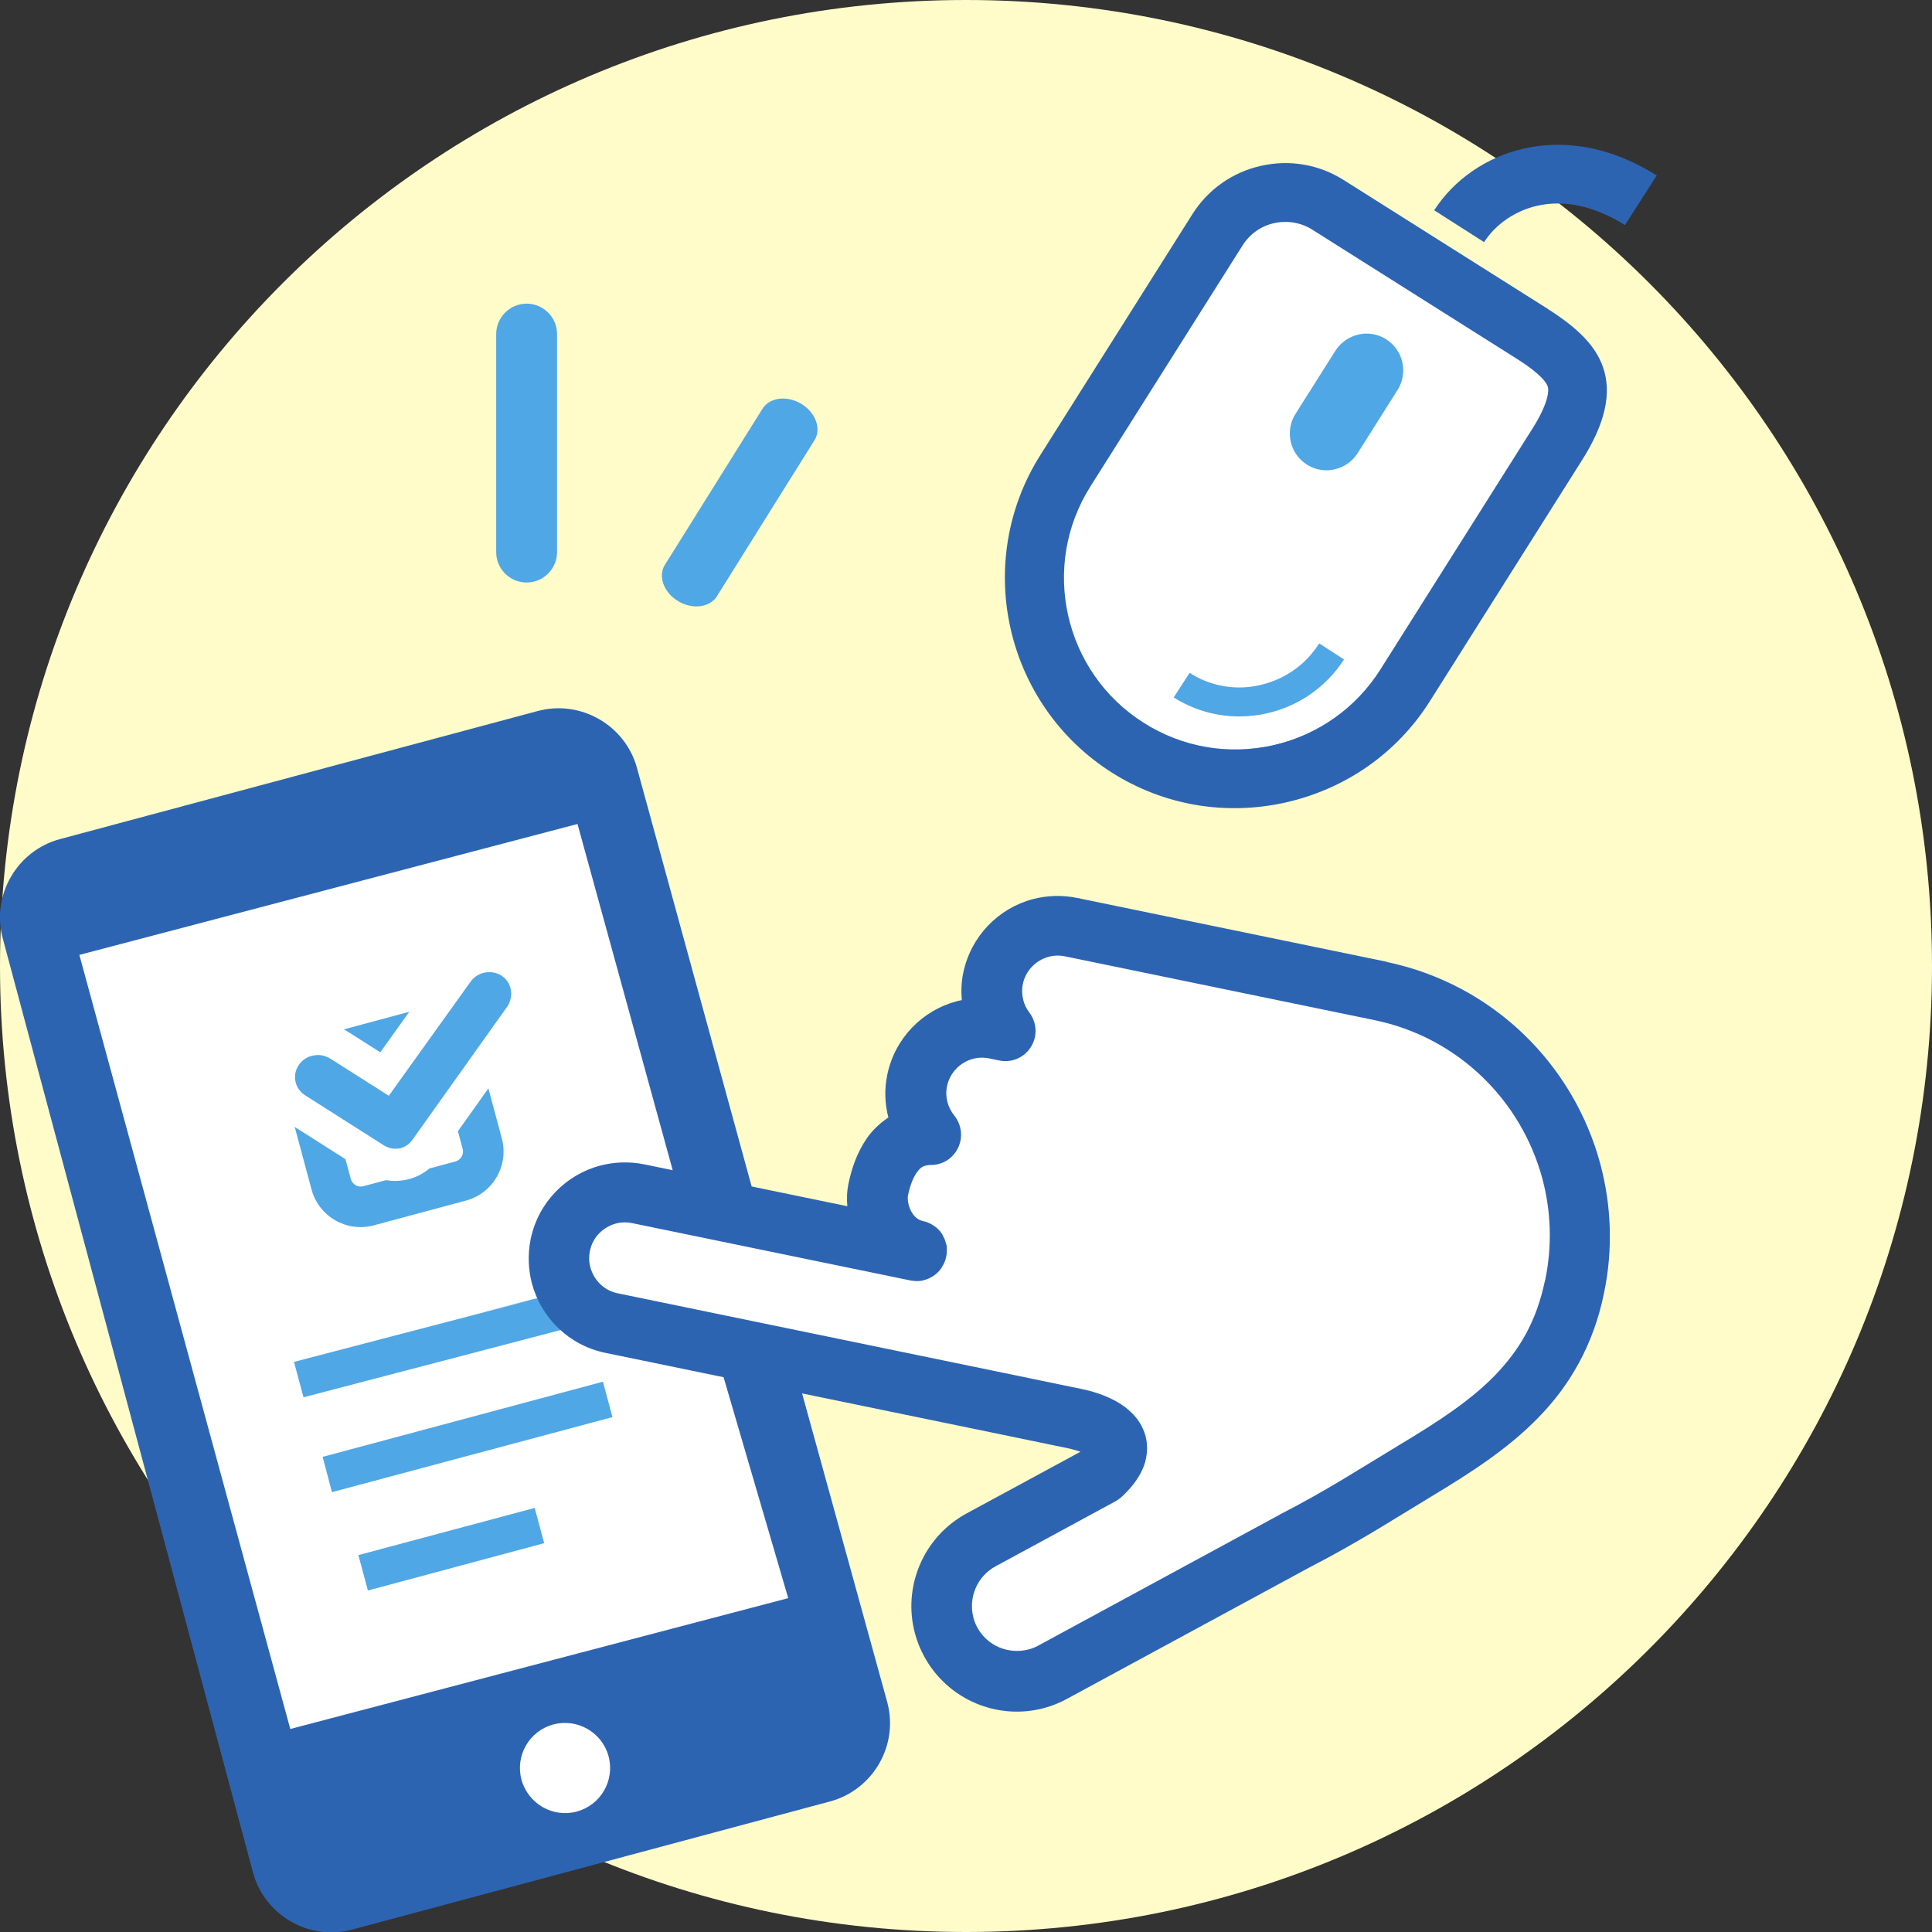 <?xml version="1.0" encoding="UTF-8"?>
<svg id="_レイヤー_2" data-name="レイヤー 2" xmlns="http://www.w3.org/2000/svg" viewBox="0 0 120 120">
  <rect x="0" y="0" width="120" height="120" fill="#333333" stroke="none"/>
  <defs>
    <style>
      .cls-1 {
        fill: #fff;
      }

      .cls-2 {
        fill: #fffcca;
        fill-rule: evenodd;
      }

      .cls-3 {
        fill: #2d64b2;
      }

      .cls-4 {
        fill: #50a7e5;
      }

      .cls-5 {
        fill: none;
        stroke: #fff;
        stroke-miterlimit: 10;
        stroke-width: 1.5px;
      }
    </style>
  </defs>
  <g id="img_04">
    <g>
      <path class="cls-2" d="m60,0c33.14,0,60,26.86,60,60s-26.86,60-60,60S0,93.14,0,60,26.86,0,60,0Z"/>
      <path class="cls-1" d="m46.04,72.22l-5.89-21.98c-.64-2.4-3.13-3.83-5.52-3.19l-26.64,7.14c-2.4.64-3.83,3.13-3.19,5.52l13.94,52.04c.64,2.4,3.12,3.84,5.52,3.19l26.64-7.14c2.4-.64,3.83-3.13,3.19-5.53l-4.25-15.87m-13.35,20.86c-.72.19-1.46-.23-1.66-.96s.23-1.46.95-1.66,1.47.24,1.66.96-.24,1.47-.96,1.66Z"/>
      <path class="cls-3" d="m48.97,99.26l-30.94,8.13L4.93,59.31l30.94-8.13,6.03,21.93,5.04,1.51-7.37-26.9c-.72-2.67-3.49-4.27-6.16-3.56l-29.69,7.96c-2.67.72-4.27,3.49-3.55,6.16l15.54,58.01c.72,2.67,3.48,4.28,6.16,3.56l29.69-7.96c2.67-.72,4.27-3.49,3.55-6.16l-5.54-20.09c-1.16-.24-3.92-1.28-5.04-1.51l4.43,15.14Zm-13.48,12.02c-.8.22-1.63-.26-1.84-1.07s.26-1.63,1.06-1.85,1.63.26,1.85,1.07-.27,1.63-1.07,1.85Z"/>
      <path class="cls-1" d="m85.46,61.46l-17.83-3.67c-.87-.18-1.75-.14-2.55.07-1.96.52-3.56,2.11-4,4.24-.11.53-.13,1.06-.08,1.58-.1.02-.2.04-.3.06-1.96.52-3.56,2.11-4,4.24-.18.84-.14,1.68.06,2.46-.52.34-.95.77-1.27,1.24-.55.81-.85,1.71-1.04,2.62-.08.42-.09.84-.06,1.25l-11.71-2.41c-.87-.18-1.75-.14-2.55.07-1.96.52-5.21,1.67-5.65,3.8h0c-.18.87-.14,1.74.08,2.55.52,1.96,3.99,3.18,6.11,3.62l22.29,4.59c.33.07,4.06.84,4.4.91h0c.23.04,2.13.56,2.35.64l-7.01,5.21c-2.52,1.37-5.12,2.99-4.41,5.65.12.45.3.9.53,1.33,1.37,2.52,4.26,3.69,6.92,2.98.45-.12.89-.3,1.32-.53h0s13.92-7.55,13.92-7.55c2.93-1.51,4.69-2.68,7.11-4.14,2.23-1.35,4.37-2.71,6.16-4.54,1.79-1.82,3.18-4.17,3.79-7.18.53-2.54.42-5.08-.21-7.44-1.53-5.72-6.17-10.38-12.36-11.66Z"/>
      <path class="cls-1" d="m35.82,112.52c-1.49.4-3.02-.49-3.43-1.98-.4-1.49.48-3.03,1.98-3.43,1.49-.4,3.03.49,3.43,1.98.4,1.5-.49,3.03-1.98,3.43Z"/>
      <path class="cls-5" d="m95.96,79.54c-.54,2.57-1.59,4.31-3.1,5.88-1.51,1.56-3.53,2.88-5.88,4.29-2.69,1.62-4.45,2.79-7.45,4.34l-.03.02-15.01,8.14h0c-.2.11-.4.19-.61.24-1.22.32-2.56-.21-3.18-1.37-.11-.2-.19-.4-.24-.61-.32-1.21.21-2.55,1.37-3.18l7.45-4.04c.14-.08.26-.16.38-.27.55-.51.98-1.03,1.28-1.67.3-.62.4-1.42.21-2.12-.17-.62-.51-1.1-.87-1.45-.54-.52-1.1-.8-1.64-1.03-.54-.22-1.06-.36-1.52-.45h0c-.36-.08-4.39-.9-4.74-.98l-24.01-4.95c-.85-.17-1.48-.81-1.7-1.61-.09-.32-.1-.66-.03-1.02.17-.85.81-1.48,1.6-1.7.32-.09.67-.1,1.02-.03l17.28,3.56c.12.02.25.04.38.04.02,0,.05,0,.07,0,.1,0,.2-.01.3-.03.03,0,.06-.02.09-.03.09-.02.18-.04.26-.08.08-.03.16-.08.23-.12.03-.02.06-.03.09-.05h0c.2-.13.38-.3.52-.51,0,0,0-.02.01-.03.13-.19.23-.41.28-.66.03-.13.04-.25.04-.38,0-.03,0-.06,0-.09,0-.1,0-.19-.03-.28,0-.03-.02-.06-.03-.09-.02-.09-.04-.17-.08-.26-.02-.05-.05-.09-.07-.14-.03-.06-.06-.12-.09-.18,0,0,0,0,0,0-.13-.2-.3-.37-.51-.51,0,0-.01,0-.02-.01-.19-.13-.42-.23-.66-.28-.22-.05-.36-.14-.52-.31-.16-.17-.29-.43-.36-.69-.07-.25-.06-.49-.05-.55.13-.66.34-1.17.55-1.46.21-.29.33-.37.55-.43.08-.02.18-.04.33-.04.72,0,1.38-.41,1.69-1.07.31-.65.22-1.42-.23-1.99-.2-.25-.35-.54-.43-.84s-.1-.64-.03-.99c.18-.85.81-1.48,1.6-1.7.32-.09.67-.1,1.02-.03l.63.13c.77.16,1.55-.18,1.96-.84.42-.66.38-1.51-.09-2.13-.18-.24-.31-.5-.38-.78-.08-.32-.1-.64-.03-.99.17-.85.82-1.49,1.6-1.7.32-.09.66-.1,1.02-.03l19.21,3.96c5.24,1.08,9.14,5.02,10.44,9.85.53,1.99.62,4.12.18,6.28Z"/>
      <polygon class="cls-4" points="20.06 90.48 20.06 90.48 20.04 90.49 20.61 92.65 20.62 92.66 20.62 92.66 20.62 92.68 38.04 88.02 37.45 85.82 20.11 90.47 20.06 90.48"/>
      <polygon class="cls-4" points="22.26 96.59 22.84 98.75 22.84 98.76 22.84 98.76 22.85 98.79 33.8 95.85 33.22 93.69 33.22 93.68 33.22 93.68 33.21 93.66 22.26 96.59"/>
      <path class="cls-4" d="m25.77,62.75l-5.73,1.54c-1.68.45-2.68,2.18-2.23,3.86l1.54,5.73c.45,1.68,2.18,2.68,3.86,2.23l5.73-1.54c1.68-.45,2.68-2.18,2.23-3.86l-1.54-5.73c-.45-1.68-2.18-2.68-3.86-2.23Zm-5.52,4.75c-.09-.33.12-.68.45-.77l5.73-1.54c.33-.09.68.12.77.45l1.54,5.73c.09.33-.12.68-.45.77l-5.73,1.54c-.33.09-.68-.12-.77-.45l-1.54-5.73Z"/>
      <g>
        <path class="cls-4" d="m24.55,72.35c-.44,0-.86-.12-1.22-.35l-4.91-3.12c-.57-.36-.96-.95-1.06-1.61-.1-.66.08-1.34.51-1.86.32-.39.74-.66,1.23-.79.21-.06.43-.08.64-.08.47,0,.93.13,1.33.39l2.82,1.79,4.51-6.29c.31-.46.8-.8,1.36-.95.2-.05.42-.08.63-.08.54,0,1.08.19,1.5.52.96.76,1.15,2.17.45,3.2l-5.89,8.27c-.3.44-.76.76-1.29.9-.19.05-.4.08-.6.08Z"/>
        <path class="cls-1" d="m30.38,60.38c.32,0,.63.1.88.3.55.44.65,1.25.24,1.85l-5.88,8.26c-.17.25-.43.44-.73.52-.11.03-.23.04-.34.04-.24,0-.48-.07-.69-.2l-4.91-3.12c-.33-.21-.55-.54-.61-.92-.06-.38.05-.77.3-1.07.18-.22.43-.38.72-.46.13-.03.25-.05.38-.05.28,0,.55.08.79.23l3.62,2.3,5.06-7.06c.19-.28.48-.48.8-.57.12-.03.25-.05.37-.05m0-2c-.3,0-.6.04-.89.12-.79.21-1.48.7-1.94,1.37l-3.93,5.49-2.03-1.29c-.56-.35-1.2-.54-1.86-.54-.3,0-.61.04-.9.12-.69.19-1.3.57-1.75,1.12-.61.74-.87,1.71-.72,2.65.15.94.7,1.78,1.51,2.3l4.91,3.12c.53.33,1.13.51,1.76.51.29,0,.58-.04.86-.11.76-.2,1.42-.67,1.86-1.32l5.86-8.23c1.02-1.49.74-3.49-.63-4.57-.6-.48-1.35-.74-2.12-.74h0Z"/>
      </g>
      <polygon class="cls-4" points="18.26 84.59 18.84 86.75 18.84 86.76 18.84 86.76 18.85 86.79 36.2 82.25 35.62 80.09 29.22 81.68 29.22 81.68 35.61 80.06 18.26 84.59"/>
      <g>
        <path class="cls-4" d="m30.82,34.29v-13.54c0-1.04.85-1.89,1.89-1.89s1.89.85,1.89,1.89v13.54c0,1.04-.85,1.89-1.89,1.89s-1.89-.84-1.89-1.89Z"/>
        <path class="cls-4" d="m41.28,35.11l6.06-9.69c.42-.72,1.49-.88,2.39-.36.9.52,1.3,1.53.88,2.25l-6.06,9.69c-.42.72-1.49.88-2.39.36-.91-.52-1.3-1.53-.88-2.25Z"/>
      </g>
      <g>
        <path class="cls-1" d="m95.61,21.72l-14.21-8.97c-.79-.5-1.73-.66-2.64-.45-.91.21-1.69.75-2.19,1.54l-10.56,16.73c-3.5,5.55-1.84,12.91,3.71,16.42,2.68,1.69,5.87,2.24,8.98,1.54,3.1-.7,5.75-2.57,7.44-5.25l10.56-16.73c.98-1.56,1.18-2.54,1.05-2.91-.1-.27-.5-.88-2.14-1.91Z"/>
        <path class="cls-3" d="m96.16,19.2l-12.72-8.03c-1.53-.96-3.34-1.27-5.12-.87-1.77.4-3.28,1.46-4.25,2.99l-9.45,14.97c-4.21,6.67-2.21,15.52,4.46,19.74,3.22,2.03,7.05,2.68,10.79,1.84,3.74-.85,6.92-3.08,8.95-6.3l9.45-14.97c1.44-2.28,1.86-4.17,1.29-5.78-.45-1.28-1.5-2.38-3.41-3.59Zm-.97,7.41l-9.45,14.97c-1.52,2.4-3.88,4.07-6.66,4.7-2.78.63-5.63.14-8.03-1.38-4.97-3.13-6.46-9.73-3.32-14.69l9.45-14.97c.45-.71,1.14-1.2,1.96-1.38s1.66-.04,2.36.4l12.72,8.03c1.46.92,1.83,1.47,1.91,1.71.12.33-.06,1.22-.94,2.61Z"/>
        <g>
          <path class="cls-4" d="m76.98,45.51c-1.63,0-3.22-.46-4.6-1.34l-.86-.54,2.09-3.22.84.55c.75.49,1.63.75,2.54.75.36,0,.73-.04,1.08-.12,1.27-.29,2.34-1.05,3.04-2.14l.54-.86,3.22,2.09-.54.84c-1.25,1.93-3.17,3.28-5.42,3.78-.64.14-1.29.22-1.93.22Z"/>
          <path class="cls-1" d="m81.95,39.97l1.53.99c-1.1,1.7-2.8,2.9-4.8,3.35-.57.13-1.14.19-1.71.19-1.43,0-2.83-.4-4.07-1.18l.99-1.53c.92.6,1.99.91,3.08.91.43,0,.87-.05,1.3-.15,1.53-.35,2.83-1.26,3.66-2.58m-.61-2.78l-1.08,1.71c-.55.87-1.4,1.47-2.41,1.7-.29.06-.58.1-.86.1-.71,0-1.4-.2-1.99-.59l-1.68-1.09-1.09,1.68-.99,1.53-1.1,1.7,1.71,1.08c1.55.98,3.32,1.49,5.14,1.49.72,0,1.44-.08,2.15-.24,2.5-.57,4.64-2.06,6.04-4.22l1.08-1.68-1.68-1.09-1.53-.99-1.7-1.1h0Z"/>
        </g>
        <path class="cls-3" d="m94.65,9.23c-2.32.52-4.35,1.93-5.57,3.83l3.1,1.98c.7-1.1,1.93-1.95,3.3-2.26,1.71-.39,3.59.03,5.45,1.2l1.97-3.08c-3.41-2.15-6.37-2.1-8.25-1.67Z"/>
        <g>
          <path class="cls-4" d="m82.4,30.2c-.62,0-1.22-.18-1.75-.51-.74-.47-1.26-1.2-1.45-2.06-.19-.86-.04-1.74.43-2.48l2.47-3.91c.47-.74,1.2-1.26,2.06-1.45.24-.05.49-.08.73-.08.62,0,1.22.18,1.75.51.74.47,1.26,1.2,1.45,2.06.19.86.04,1.74-.43,2.48l-2.47,3.91c-.47.74-1.2,1.25-2.06,1.45-.24.05-.49.08-.73.08Z"/>
          <path class="cls-1" d="m84.88,20.72c.43,0,.85.12,1.21.35,1.07.67,1.39,2.09.71,3.16l-2.47,3.91c-.33.52-.83.87-1.43,1.01-.17.04-.34.06-.51.06-.43,0-.85-.12-1.21-.35-1.07-.67-1.39-2.09-.71-3.16l2.47-3.91c.33-.51.83-.87,1.43-1.01.17-.04.34-.06.51-.06m0-2c-.32,0-.64.04-.95.11-1.12.25-2.07.92-2.68,1.89l-2.47,3.91c-.61.97-.81,2.12-.56,3.24.25,1.12.93,2.07,1.89,2.68.68.43,1.47.66,2.28.66.32,0,.64-.04.95-.11,1.12-.25,2.07-.92,2.68-1.89l2.47-3.91c1.26-2,.66-4.65-1.34-5.92-.69-.43-1.47-.66-2.28-.66h0Z"/>
        </g>
      </g>
      <path class="cls-3" d="m86.1,59.73l-19.21-3.96c-.94-.19-1.88-.15-2.75.08-2.11.56-3.83,2.28-4.31,4.57-.12.57-.14,1.14-.09,1.7-.11.02-.21.04-.32.07-2.11.56-3.84,2.28-4.31,4.57-.19.9-.15,1.81.07,2.65-.56.37-1.03.83-1.37,1.34-.59.87-.92,1.84-1.12,2.82-.09.45-.1.9-.06,1.35l-12.61-2.6c-.94-.19-1.88-.15-2.75.08-2.11.56-3.84,2.28-4.31,4.57h0c-.19.94-.15,1.88.08,2.75.56,2.11,2.28,3.84,4.57,4.31l24.01,4.95c.36.07,4.37.9,4.74.98h0c.24.05.51.13.75.21l-7.07,3.83c-2.72,1.48-3.98,4.59-3.21,7.45.13.49.32.97.57,1.43,1.48,2.72,4.59,3.98,7.45,3.21.49-.13.96-.32,1.42-.57h0s15-8.13,15-8.13c3.15-1.63,5.05-2.88,7.65-4.45,2.4-1.45,4.71-2.92,6.63-4.89,1.93-1.97,3.42-4.49,4.08-7.74.57-2.74.45-5.47-.23-8.01-1.65-6.16-6.64-11.18-13.31-12.56Zm9.86,19.81c-.54,2.57-1.59,4.31-3.1,5.88-1.51,1.56-3.53,2.88-5.88,4.29-2.69,1.62-4.45,2.79-7.45,4.34l-.03.02-15.01,8.14h0c-.2.11-.4.19-.61.24-1.22.32-2.56-.21-3.18-1.37-.11-.2-.19-.4-.24-.61-.32-1.21.21-2.55,1.37-3.18l7.45-4.04c.14-.08.26-.16.38-.27.55-.51.98-1.03,1.28-1.67.3-.62.4-1.42.21-2.12-.17-.62-.51-1.1-.87-1.45-.54-.52-1.1-.8-1.64-1.03-.54-.22-1.06-.36-1.52-.45h0c-.36-.08-4.39-.9-4.74-.98l-24.01-4.95c-.85-.17-1.48-.81-1.7-1.61-.09-.32-.1-.66-.03-1.02.17-.85.81-1.48,1.6-1.7.32-.09.67-.1,1.02-.03l17.28,3.56c.12.02.25.04.38.04.02,0,.05,0,.07,0,.1,0,.2-.01.3-.03.03,0,.06-.02.09-.03.09-.02.18-.04.26-.08.08-.03.16-.08.23-.12.03-.02.06-.03.09-.05h0c.2-.13.38-.3.52-.51,0,0,0-.02.01-.03.13-.19.23-.41.28-.66.03-.13.04-.25.04-.38,0-.03,0-.06,0-.09,0-.1,0-.19-.03-.28,0-.03-.02-.06-.03-.09-.02-.09-.04-.17-.08-.26-.02-.05-.05-.09-.07-.14-.03-.06-.06-.12-.09-.18,0,0,0,0,0,0-.13-.2-.3-.37-.51-.51,0,0-.01,0-.02-.01-.19-.13-.42-.23-.66-.28-.22-.05-.36-.14-.52-.31-.16-.17-.29-.43-.36-.69-.07-.25-.06-.49-.05-.55.13-.66.34-1.17.55-1.46.21-.29.33-.37.55-.43.08-.02.18-.04.33-.04.72,0,1.38-.41,1.69-1.07.31-.65.22-1.42-.23-1.99-.2-.25-.35-.54-.43-.84s-.1-.64-.03-.99c.18-.85.81-1.48,1.6-1.7.32-.09.67-.1,1.02-.03l.63.13c.77.16,1.55-.18,1.96-.84.42-.66.38-1.51-.09-2.13-.18-.24-.31-.5-.38-.78-.08-.32-.1-.64-.03-.99.17-.85.82-1.49,1.6-1.7.32-.09.66-.1,1.02-.03l19.21,3.96c5.24,1.08,9.14,5.02,10.44,9.85.53,1.99.62,4.12.18,6.28Z"/>
    </g>
  </g>
</svg>